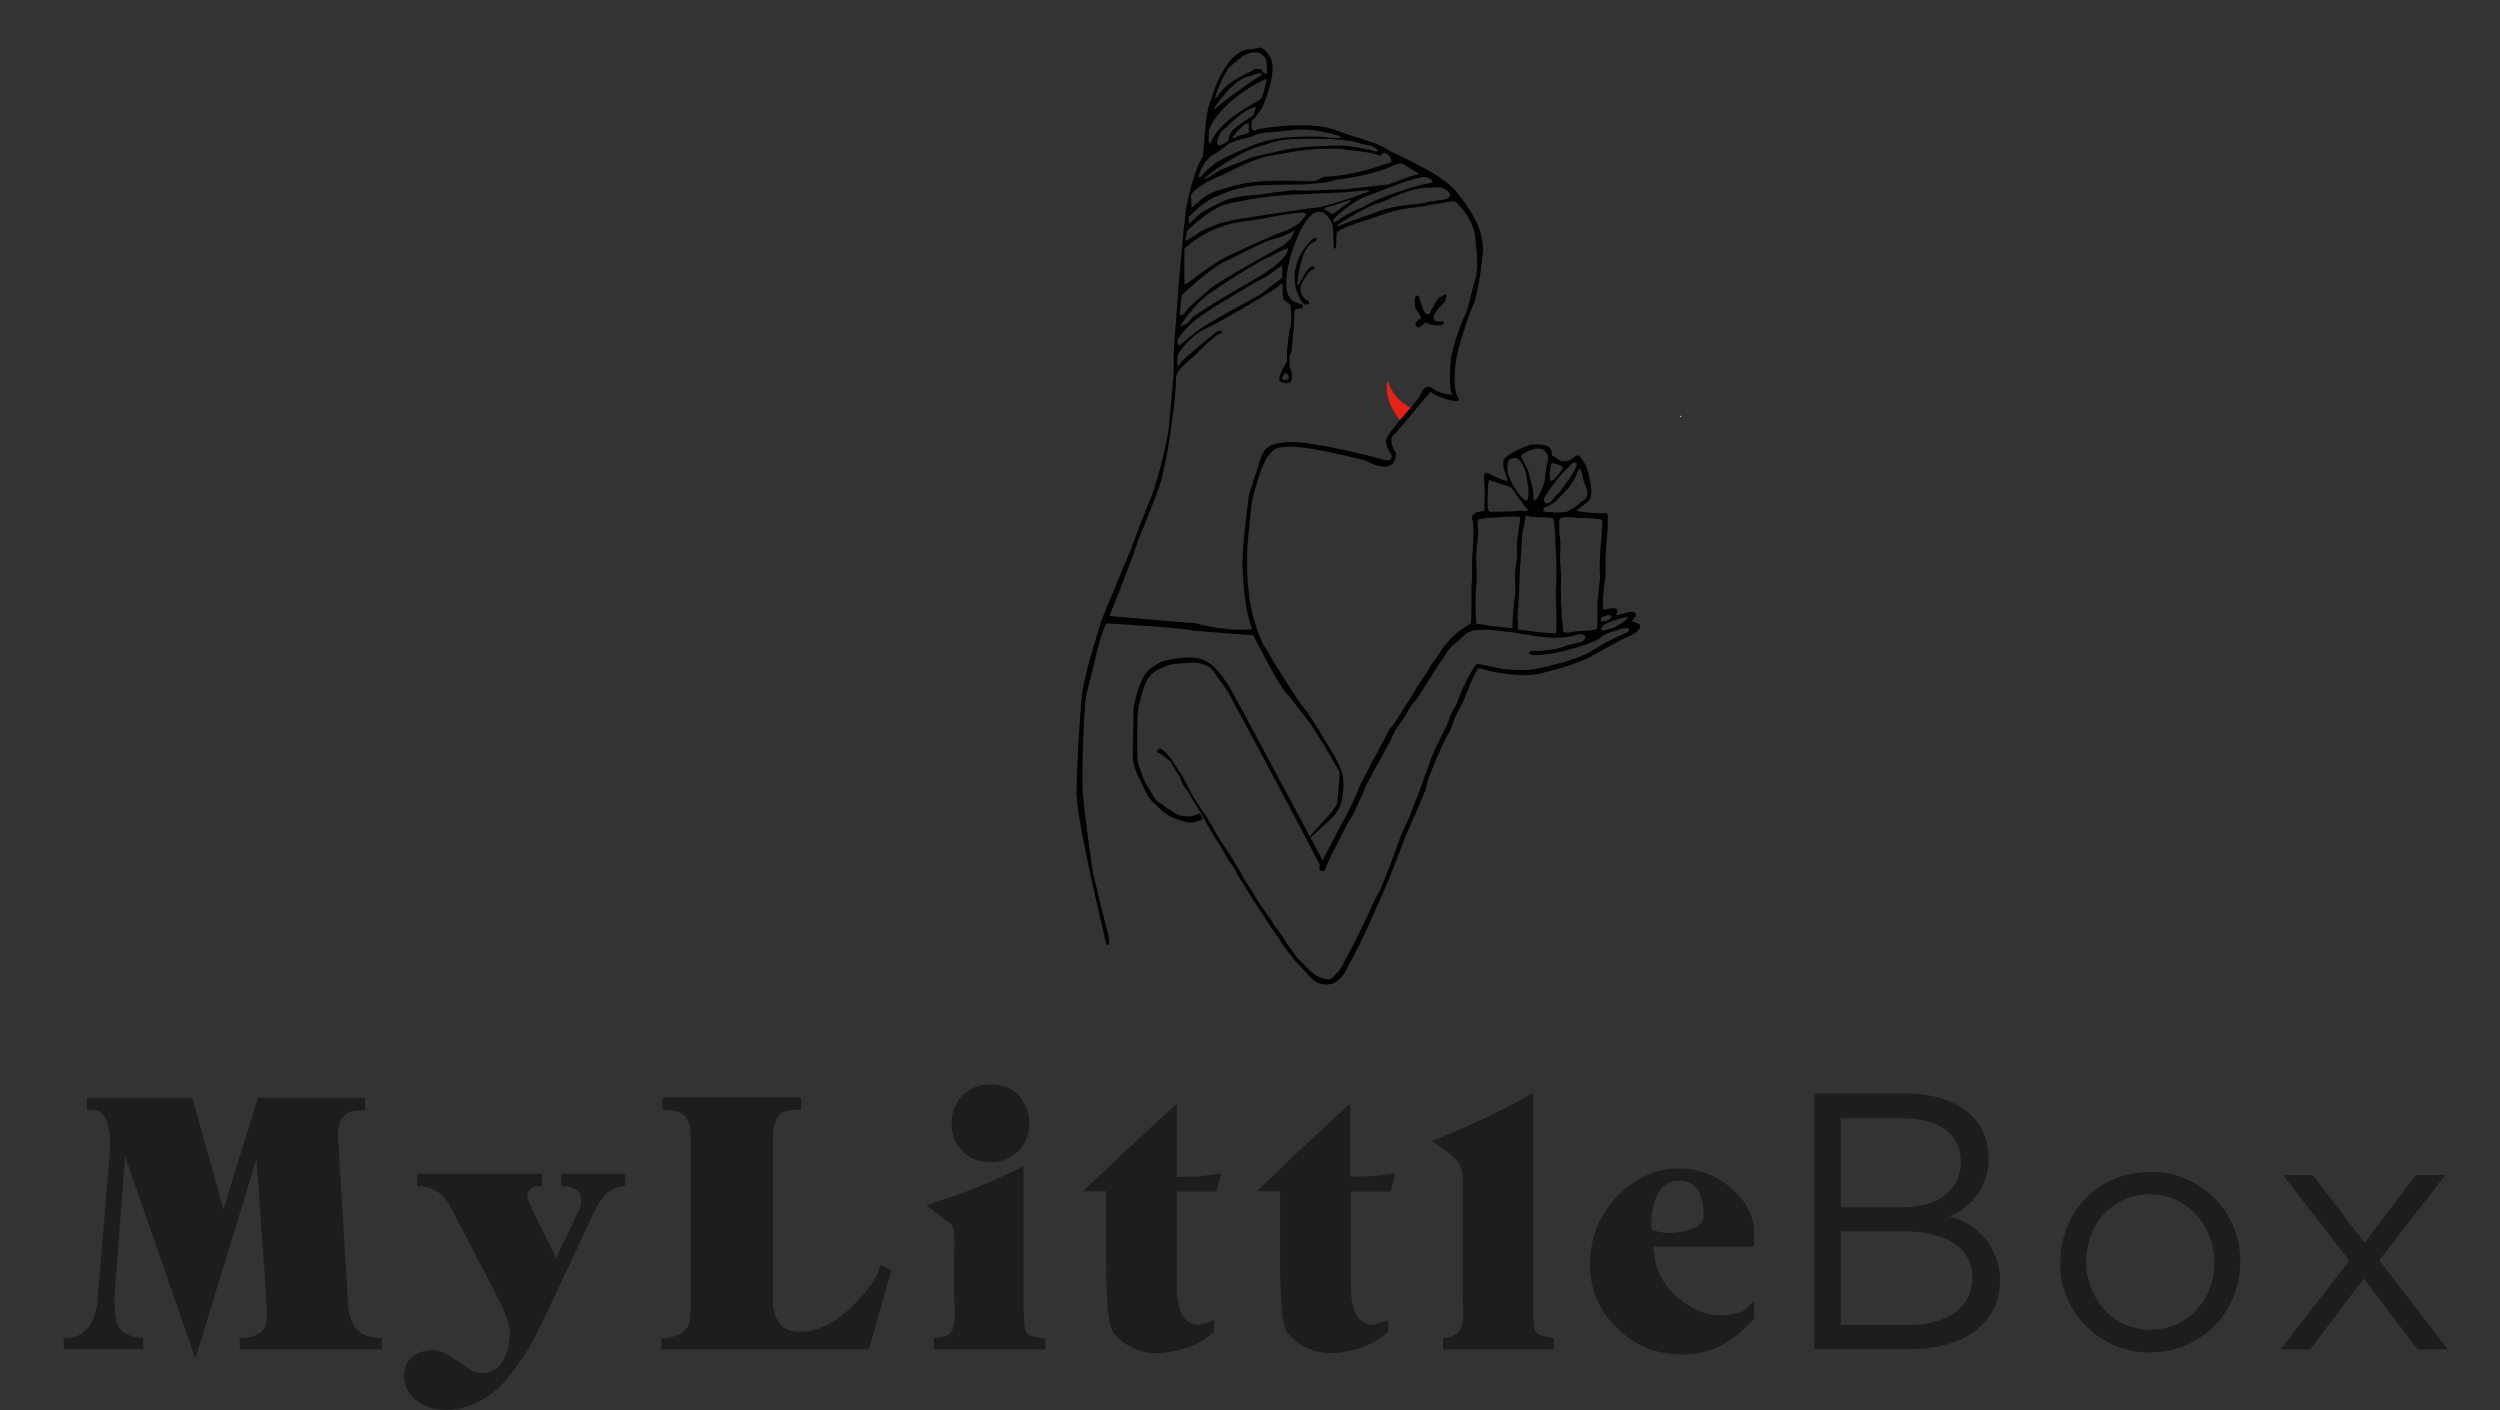 <?xml version="1.0" encoding="utf-8"?>
<!-- Generator: Adobe Illustrator 23.0.1, SVG Export Plug-In . SVG Version: 6.00 Build 0)  -->
<svg version="1.1" id="Calque_1" xmlns="http://www.w3.org/2000/svg" xmlns:xlink="http://www.w3.org/1999/xlink" x="0px" y="0px"
	 viewBox="0 0 937.6 528.8" style="enable-background:new 0 0 937.6 528.8;" xml:space="preserve">
<rect x="0" y="0" width="937.6" height="528.8" fill="#333333" stroke="none"/>
<style type="text/css">
	.st0{fill-rule:evenodd;clip-rule:evenodd;fill:#FFFFFF;}
	.st1{fill-rule:evenodd;clip-rule:evenodd;}
	.st2{fill:#010000;}
	.st3{fill:#E42218;}
	.st4{fill:#1D1D1B;}
</style>
<title>Logo</title>
<path class="st0" d="M630.1,155.9c0.4,0,0.4,0.4,0.5,0.6C630.4,156.4,630.1,156.4,630.1,155.9z"/>
<path class="st1" d="M433.9,282.1c0-0.6,0.4-1.1,1-1.4c0.4,0.1,0.8,0.3,1.1,0.5c1.2,1,2.3,2.1,3.2,3.4c0.6,0.9,3.6,5.4,3.9,5.9
	c0.3,0.4,0.5,0.9,0.8,1.3c0.2,0.5,1.2,2.4,1.6,3.2c0.2,0.3,0.9,1.8,1.1,2.2s3.6,5.7,4.4,7c2.1,2.9,3.8,6.1,5.6,9.2s4.1,6.1,6.1,9.4
	c0.9,1.6,1.9,3.2,2.9,4.9c1,2.1,2.3,4.1,3.6,6c2.2,3.8,4.6,7.4,7.2,10.9c0.9,1.3,1.5,2.6,2.5,3.8c0.3,0.3,2.3,3,2.9,4
	c0.6,1,1.2,2,1.9,2.9c0.6,0.8,2.2,3.3,3.2,4.3c3.4,3,5.7,7.3,11.4,7.7c2-0.4,2.5-2.2,3.9-3.2c1.1-1.4,6.5-12,7.6-14.3
	s4.7-9.8,5.3-11.3c0.8-1.8,2-3.5,2.8-5.4c1.1-2.7,4.7-11.8,5.4-13.9c0.4-0.9,0.7-1.9,1-2.9c0.6-1.7,1.3-3.4,2.1-5.1
	c0.2-0.5,2-4.6,2.7-6.1c0.2-0.4,0.7-1.9,0.8-2.2c0.3-0.9,1.2-3,1.3-3.4s1-2.4,1.2-2.9c0.1-0.3,4.1-11.9,5.7-15.4
	c1.8-3.8,3.7-7.3,5.3-11.1c0.4-2,1.7-3.8,2.6-5.6s1.5-3.9,2.3-5.8c0.3-0.7,0.8-1.4,1.1-2.1s3.3-7,4.6-7.6c0.9-0.1,9.2,1.9,9.5,1.9
	c3.8,0.4,7.5,0.5,11.3,0.2c0.8-0.1,5.1-1,6.1-1.3c2-0.6,4-1,5.9-1.5c1.4-0.4,2.6-1,3.8-1.3c1.8-0.6,3.5-1.4,5.2-2.2
	c1.3-0.8,5-3,5.3-3.2c2.7-1.5,5.4-2.8,8.2-4c1.4-0.7,2.2-1.2,1.4-1.9c-2.2-0.4-3.3,0.4-5,0.9c-1.7,0.4-3.3,1.1-4.8,2
	c-2.3,2.8-16.1,6-17,6.1c-0.6,0.1-2.3,0.6-3,0.6c-1.3,0-3.2,0.4-5,0.4c-0.9,0-2.5-0.2-2.5-0.9c0-1.1,4.6-0.6,5-0.7
	c2.3-0.4,4.4-0.5,6.3-1c1.1-0.3,2.1-0.8,3.4-1.2c1.8-0.5,3.9-0.6,5.3-1.4c0.4-0.2,0.7-0.5,1-0.9c0.6-2.4-2.6-1.8-4.2-1.2
	c-2.9,0.7-5.9,0.9-8.8,0.7c-1.2-0.1-3-0.2-4.4-0.4c-2.2-0.3-4.7-0.8-6.9-1c-0.3,0-2.4-0.6-3.8-0.7l-1.6-0.1
	c-1.3-0.1-2.2-0.4-3.3-0.4c-0.5,0-1.8-0.2-2.3-0.2c-1.4-0.2-2.8-0.2-4.2-0.1c-0.8,0.1-1.6,0.1-2.5,0.3c-0.5,0.1-0.8,0.4-1.4,0.5
	c-1.2,0.4-1.9,1.4-2.8,2.2c-1.8,1.6-4,3.2-5.5,5.2c-0.4,0.6-0.7,1.3-1.1,1.9c-1.2,1.7-2.5,3.5-3.6,5.4c-1.5,2.4-6,9.6-6.8,10.6
	c-0.4,0.6-1,1-1.4,1.6c-0.2,0.3-1,1.5-1.2,1.8c-0.5,0.7-0.8,1.5-1.2,2.2c-0.9,1.3-3.6,5.3-4.1,6c-0.3,0.4-0.5,1-0.8,1.6
	s-1.3,2.9-1.7,3.5c-0.2,0.4-7.8,14.2-8.3,15.2s-0.8,2.2-1.3,3.3c-0.3,0.5-0.5,1.1-0.8,1.6c-0.5,1-2,4.5-2.3,5.1
	c-0.9,2-2.2,3.7-3.2,5.6c-0.7,1.3-7,13.6-7.6,15.3c-0.2,0.5-0.2,1-0.6,1.4c-0.6,0.2-1.5,0.3-1.8-0.3s0.1-0.9,0.1-1.5
	c-0.1-0.9-1.3-2.5-1.6-3.4c-0.1-0.3-6-11.5-6.2-11.8c0-0.2-25.5-48.1-26.7-50c-0.9-1.4-3.6-5.2-4.2-6c-2.3-3.9-4.1-3.9-4.6-4.2
	c-2.5-1.2-5.7-0.7-6.6-0.7c-2.1,0.1-4.3,0.3-6.4,0.7c-1.8,0.6-3.5,1.4-5.1,2.2c-3.7,2.6-3.6,4.4-4.6,6.2c-0.8,2.9-1.2,4-2,7.4
	c-0.7,2.1-0.5,19.2-0.4,19.8c0.4,2.9,2.3,6.9,2.8,8.4c0.3,0.3,3.6,6.1,3.9,6.5c0.8,0.9,7.3,5.2,7.7,5.4c1.9,0.9,4,1.2,6,0.9
	c1-0.3,2-0.7,2.9-1.1c0.5,0.6,0.9,1.4,1.2,2.1c-1.6,1-3.5,1.5-5.3,1.4c-1.7-0.4-3.4-0.8-5-1.5c-3-1-5.1-2.9-7.1-5
	c-0.9-0.7-1.7-1.5-2.5-2.4c-1-1.4-3.5-6.8-4.2-8c-1-2.2-1.7-4.4-2.2-6.8c0.1-1.7,0.3-17.1,0.3-19c0.6-3.3,1.6-7,1.8-7.5
	s1.7-5.2,4.4-7.5c3.8-2.3,3.5-2.9,9.8-3.8c3.5-0.5,5.1-0.5,5.4-0.4c3.3,0.1,7.3,0.6,12.3,7.6c1.2,1.7,2.4,3.5,3.4,5.4
	c1.5,2.5,31.9,59.5,33.8,63c1.2-1.8,6.5-12.7,8-15.1c0.7-1.2,1.4-2.5,2-3.9c0.5-1.1,1.2-2.4,1.8-3.7c0.4-0.7,2.4-5.9,3.3-7.5
	c0.2-0.3,1.7-2.9,2.1-3.9c0.8-1.8,1.7-3.6,2.8-5.3c0.9-1.3,1.4-2.9,2.2-4.2c0.4-0.6,0.7-1.2,1-1.8c0.6-1.3,1.2-2.5,2-3.7
	c0.3-0.5,0.9-1,1.2-1.5c1.8-2.8,7.4-11.4,8.3-13c0.1-0.8,4.7-6.8,6-9.6c2.2-2.3,3.6-5.8,5.9-8.2c0.3-0.3,1.3-1.4,1.5-1.7
	c1.2-1.2,2.5-2.4,3.9-3.4c0.2-0.1,2-1.3,2.3-1.5c0.5-0.2,0.9-0.5,1.4-0.9c0-2.8,0.2-5.8,0.2-8.9c-0.1-2.2-0.1-4.5,0.1-6.7
	c0.1-0.4,0.1-3,0.1-4c-0.3-5.9,1-13.1,0.3-18.5c-0.1-0.4-0.4-0.8-0.4-1.2c0-2.2,2.6-2.6,4.6-2.7c0.2-0.5,0.1-3.6,0.2-4.9
	c0.2-3-0.3-6-0.3-8.8c0.7-1.4,2-0.3,3.3,0.3c1.7,0.7,3.3,1.8,5.5,2c-0.2-2.3-2.3-5.3-1.2-8.2c0.4-1,6.8-4.6,10-5.3
	c1.2-0.2,2.4-0.2,3.6-0.1c1.9,0.4,3.5,0.4,4.1,2.3c0.2,0.6,0,1.4,0.4,2c1.3,0.2,1.9,1.3,2.8,1.7c1.4,0.5,2.9,0.4,4.2-0.3
	c0.3-0.2,1.6-1.7,2.5-1.6s1.9,1.9,2.4,2.7c1.3,2,1.5,3.7,2.1,6.4c0.5,2.2,1.2,6.1-0.2,7.8c-0.3,0.3-0.6,0.6-1,0.9
	c-1.2,1-2.5,1.9-3.9,2.9c1.4,0.4,2.9,0.6,4.3,0.7l4.1,0.3c1.4,0.1,3.3-0.4,3.5,0.5c0,0.7,0,1.4-0.1,2.1c0,0.7,0,1.3,0.1,2
	c-0.1,3.1-0.7,6.6-0.7,9.8c0,0.9-0.2,1.9-0.2,2.8c0.1,1,0.1,2,0.1,3.1c0,0.6,0,1.3,0,2.1c0,2-0.6,3.9-0.7,5.8c0,0.6-0.2,1.8-0.2,2.3
	c-0.2,1.9-0.2,3.8,0,5.7c1.5-0.1,4.4-1.4,5.3,0.2c0.2,0.4-0.6,1.3-0.3,1.6c-0.2,1,4.8-1.8,6.9-0.8c1,1.1-0.5,2.5-1.3,3.3
	c1.1,0.4,2.4,0.5,3.2,1.4c0.1,1.7-1,2.5-2.3,3.3s-2.9,1.2-4.4,2.1c-0.7,0.4-9.4,5.1-10.3,5.6s-2.2,1.2-3.3,1.8
	c-3.1,1.3-6.3,2.4-9.5,3.4c-4.2,0.9-8.3,2.7-13.3,2.6c-2.9,0.1-5.7-0.2-8.5-0.7c-0.7-0.1-2.2-0.3-3.2-0.5c-1.9-0.3-3.7-1-5.7-1.4
	c-0.4,0.1-0.9,1.3-1.1,1.6c-2,3.6-3.4,7.6-5,11.5c-0.2,0.4-1.7,3-1.9,3.5s-0.9,1.9-1,2.2c-1,2.1-1.3,4.5-2.8,6.3
	c-0.7,1.3-2.8,5.9-3.4,7.3s-2.4,5.8-2.7,6.5s-1.1,2.9-1.2,3.3c-0.4,1.2-0.6,2.5-1,3.7c-0.8,2.2-1.8,4.1-2.6,6.4
	c-0.6,1.2-4,8.9-4.2,9.3c-0.5,1.2-2,5.1-2.3,5.9c-0.7,1.8-3.5,9.4-4.5,11.6c-0.4,0.9-0.8,1.7-1.1,2.6c-0.7,1.8-6.7,14.9-7.2,16.2
	c-0.4,0.9-0.8,1.8-1.3,2.7c-0.5,0.8-0.8,1.8-1.2,2.6c-0.8,1.5-5.1,9.9-6.4,12c-0.7,0.5-2.7,4.4-8.3,3.2c-2.7-0.6-4.5-3-6.1-4.9
	c-2.2-1.9-8.4-9.5-9.4-11.8c-0.5-0.6-1-1.3-1.5-2c-0.8-1-14.2-21.5-14.9-23.6c-0.1-0.3-2.8-4.2-3-4.4c-0.9-1.8-1.9-3.6-3-5.3
	c-1.3-1.9-4-6.6-5.1-8.4c-1-2.8-5.5-8.8-6.3-10.7c-0.9-2.3-2.4-2.3-3.6-6.5c0.1-0.1-2.6-3.4-3.2-5.5
	C437.5,284.6,436.2,282.9,433.9,282.1z M584.8,197.7c-0.1,2,0.3,3.9,0.4,5.9c0.1,1.7-0.2,4.2-0.1,6.4c0.1,2.5,0.4,5,0.4,7.5
	c0,0.6-0.2,2.9-0.1,3.4c0.1,1.2,0.1,2.4,0,3.6c-0.1,0.9,0.4,5.1,0.3,6.4c-0.1,1.1,0.5,2.4,0.4,3.7c0,0.8,0.1,1.6,0.2,2.4
	c1.6,0.6,3.8-0.1,5.3-0.3c2.6-0.2,5.1,0,7.3-0.8c0.4-3.4,0.1-6.9,0.2-10.3c0-0.8,0.3-1.7,0.3-2.5c0.1-2.7,0.6-4.3,0.7-6.4
	c-0.6-7.2,0.7-13.6,0.8-20.9c0-1.1-0.2-0.9-0.7-1c-2.4-0.4-4.9-0.6-7.3-0.5c-1.2,0-2.5-0.3-3.6-0.3c-1.8,0-3.8-0.3-4.4,0.8
	C584.7,195.7,584.7,196.7,584.8,197.7L584.8,197.7z M576.9,186.2c0.6-1,1-2,1.4-3c0.2-0.4,0.7-1.9,0.8-2.1c0.4-1.7,0.6-3.4,0.7-5.2
	c0.1-0.7,0.3-1.5,0.5-2.2c1.1-3.4-1.1-5.6-3.5-5.5c-0.9,0-1.7,0.2-2.5,0.6c-0.6,0.1-1.2,0.3-1.7,0.6c-0.4,0.3-1.9,1-2.2,1.5
	c0.3,1.3,1.4,2.8,2.7,5.5c0.9,4.4,2.3,6.8,2,11.2C576,187.6,576.5,186.8,576.9,186.2L576.9,186.2z M572.2,177
	c-0.6-1.4-1.4-4.5-3.6-5.2c-0.9-0.1-1.7,0-2.5,0.5c-1.2,1.2-0.6,3.4-0.6,5.2c0.4,1.2,0.9,2.4,1.5,3.6c0.5,0.9,1,1.8,1.6,2.7
	c0.6,1,2.9,4.2,4.2,3.9C574,184.1,572.6,180.4,572.2,177L572.2,177z M587.3,176c-2.6,2.8-5,5.9-7.2,9.1c-0.7,0.8-1.9,3-0.1,3.7
	c1.7,0,2.2-1.4,2.9-2.1c0.5-0.8,1.1-1.5,1.9-2c2.4-3.3,8-10.5,6.2-11.3C589,173.2,588.7,175.4,587.3,176L587.3,176z M581.9,173.8
	c-0.7,2-0.9,4.2-0.5,6.3c0.7,1.4,4.5-3.9,4.8-4.6C586.3,174.8,582.9,173.5,581.9,173.8L581.9,173.8z M592.2,175.8
	c0,0.1-0.1,0.1-0.1,0.3c-1.3,3.1-2.8,6.1-5.2,8.2c0,0.3-2.7,2.9-3.8,4.1c-1.3,0.8-2.6,1.5-4,2.1c-0.2,0.4-0.3,0.9-0.3,1.3
	c1.1,0.2,2.1,0.3,3.2,0.3c1.9,0.2,3.8,0.1,5.7-0.2c1.9-0.9,3.7-2.1,5.1-3.6c4.5-1.9,1.8-6.2,1.4-7.2c-0.8-1.6-0.5-4.2-1.8-5.3
	L592.2,175.8z M568.9,185.9c-0.6-1.3-1.5-2.4-2.6-3.3c-2-0.6-6.9-2.3-7.9-2.6c-0.5,2.4-0.8,11.3,0,11.8c1,0.3,7.5,0,8.2,0
	c1.2,0,2.3-0.3,3.4-0.3c0.8,0,2.2,0.5,3.2-0.2C572.3,190.7,569.6,186.9,568.9,185.9L568.9,185.9z M572.2,193.3
	c-0.1,1.2-0.2,2.3-0.6,3.5c-0.1,0.5-0.5,2.5-0.6,3s-0.3,2.9-0.3,3.7c0,1.3-0.4,6.5-0.5,8.2s-0.3,3.5-0.3,5.3c0,0.5-0.1,2.1-0.1,2.4
	c0,0.5,0,2.9-0.1,3.6c-0.2,2.1-0.2,4.5-0.5,6.8s0.2,4.2,0.1,6.3c4.8,0.5,9.3,1.4,14.3,1.4c0-1.1,0.2-4.1,0.2-4.5
	c-0.1-1.1-0.1-2.5-0.1-3.5c0-0.6-0.3-7.6-0.2-8.5c0.3-2,0.2-9.4,0.2-9.9c0-1.9-0.4-7.3-0.4-7.9c0.1-1.7,0-3.3-0.3-5
	c-0.2-1.6,0.2-2.9-0.9-3.9C578.7,193.7,575.1,194.4,572.2,193.3L572.2,193.3z M561.8,194l-2.7,0.2c-1.6,0-3.2,0.2-4.8,0.6
	c-0.4,1.5,0,2.9,0.1,4.4c0.1,2.3-0.6,4.5-0.6,6.7c0,0.6-0.2,1.3-0.2,1.9c0,1.9,0.3,8.4,0.2,10c-0.1,2.1-0.4,4.3-0.4,6.5
	c-0.1,3.2,0,6.5,0.3,9.7c1.3,0,2.6,0.1,3.8,0.5c1.6,0.3,3.4,0.4,5,0.6s3.2,0.3,4.7,0.5c0.1-4.2,0.4-8.4,1-12.5
	c0.4-2.6-0.1-5.4,0-8.1c0.1-1.8,0.5-3.5,0.7-5.4s-0.1-4,0-5.9c0-1.6,1.3-8,1.2-9.7C569.2,193.5,562.9,193.9,561.8,194L561.8,194z
	 M604.3,231.4c0.1-1.4-3.2-0.3-3.8,0.3c-0.3,0.4-0.2,0.9,0.1,1.3C602,233.3,604.2,232.2,604.3,231.4L604.3,231.4z M610.3,231.4
	c-3,0.6-5.9,1.5-8.6,2.8c-0.5,0.6-1.5,1.1-1,2.3c1.3,0,3.3-0.8,4.8-1.2c0.1-0.2,4.2-2.1,5.1-3.9L610.3,231.4z"/>
<path class="st2" d="M490.9,114c0.4-1-0.7-1.5-1.3-1.7c-1.9-1.6-2.4-4.3-1.2-6.5c2-3.1,2.6-4.4,3.8-4.5s1.1-2.2-0.7-1.2
	c-1.5,1-3.8,5.2-4.1,6.3c-0.5,0.8-0.8,0.2-0.8,0.2s0.8-14.6,6.7-16c0.6-0.4,1.1-2.2-1-1c-1.8,1.4-9.3,9.7-5.9,19.7
	C487.6,112.6,488.7,115,490.9,114z"/>
<path class="st2" d="M532.9,119.4v0.3l-0.3,0.3l0.3-0.3V119.4c-0.4,0.2-0.8,0.5-1.2,0.8c-2.2,2.6,0.6,2.6,0.6,2.6
	c0.9-0.6,1.7-1.2,2.4-2c0.1,0.6,3.8,1.5,5.3,1.2c1.5,0,2.3-1.4,0.5-1.5c-3.3,0.5-2.9-1.4-2.7-2.2c1-1.9,2.4-3.6,4-4.9
	c1.9-5.2-1.1-1.9-1.7-2s-3.5,5.2-3.5,5.2c0,0.6-0.5,1.2-1.1,1.3c-2.1-0.3-3.2-6.5-3.2-6.5c-0.3-0.3-0.6-0.5-0.9-0.6
	c-1.1,0.3-0.8,2.3-0.6,4.9C532.5,117.7,532.9,118.8,532.9,119.4z"/>
<path class="st3" d="M520.6,143.1c-0.9,0-1.4,7.3,4.5,14.6l4.1-4.7C525.1,151,521.9,147.4,520.6,143.1z"/>
<path class="st2" d="M495.9,310.1l3.7-3.4c2-2,3.3-4.5,3.8-7.2c0.9-6.4,0.5-8.9-1.6-13.5c-1.4-3-10.4-17.3-11.7-19.3
	c-2.1-1.5-12.8-18.9-16.7-25.7c-6.2-13.9-5.6-26.6-5.7-31.6s1.2-15,1.8-21.4c3.9-15.4,6.1-17.6,8.7-19.6c5.8-3,25.7,2.4,33.9,4.3
	c11.4,6.1,11.6-1.7,11.4-2.9c-1.2-1.5-2.2-4.7-1.4-6.2c1-0.3,13.5-15.8,14.6-16.9c-0.1,1.3,4.8,2.7,7.5,3.5c0,0,3.3,0.6,3-0.4l0,0
	l-0.4-0.8l-0.1-0.1l0,0c-0.7-1.5-1.1-3.2-1.1-4.9c-0.2-3.4,0.1-6.9,0.7-10.2c0.4-2.9,3.8-13.5,5.7-18.3c2-3.4,3.6-15,3.9-19
	c2-10.5-6.7-20.6-9.1-23.8c-4.9-7.1-21.7-14-26.3-16.5c-4.2-3.1-11.4-4.2-18.8-7.1c-8.6-3.9-27.8-1.4-30.5-0.4
	c-2.6,1.4-1.7-3.4-1.7-3.4c1.5-1.6,2.9-3.3,4-5.1c1-2.6,3.2-7.8,3.7-13.1s-1.5-6.7-2.8-8.2c-1.5-1.5-1.6-1.1-5.1-0.4
	c-8.4-0.4-13.7,13.8-15.2,19.1c-2.3,5.2-2.4,17.2-3,21.3c-3.1,4-6.1,17.6-6.4,20.3c-0.4,2.4-2.3,22.5-2.4,24.6s-2.2,27.5-2.2,30.5
	c0.5,3-0.8,15.7-1.5,23.2c-0.3,7.5-4.7,22.7-5.9,26.2s-5.6,14-6.7,17.4s-12.4,30-12.9,31.5s-6.6,21-7.3,27.5s-2.2,30.6-2,36.2
	c-1,8,11.2,58.1,11.2,58.1s0.9-0.1,0.9-0.6c0.1-1.8-0.2-3.6-0.8-5.3c-0.8-2.7-4.1-16.8-5-20.2c-0.7-3.5-4.4-30.4-4.1-33.5
	c-0.2-3.2,0.2-32.4,1.9-36.1c1.1-3.9,4.4-19.2,6.1-23c0.3-0.7,0.6-1.3,1-1.9c0,0,27.6,1.5,32.3,2.7c4.5,0.3,22.3,1.9,22.7,1.7
	c0.7,1.2,10.1,20.4,13.5,22.9c2.7,3.5,7.7,10,7.7,10s5,7.3,9.6,15.7c2,3.7,2,0.7,0.7,14.4c-0.3,2.4-12.1,13.7-11.5,14.3 M542.2,71.1
	c1.3,1,2.8,2.4,0.3,3.5c-2.3,0.8-6.3,0.6-8.4,1.6c-3.1,0.3-11.8,1.1-15.8,2.6s-6.5,2.3-7,2.5s-6,2.1-6.3,2.3l-1.8,0.7l-1,0.5h-0.5
	v-0.5c0,0,11.1-7.4,16.2-8.3c4.9-2.1,10.3-5.2,16.9-5.6C538.8,70.4,540.5,69.8,542.2,71.1z M537.1,68.3c-0.3,0.5-2.5,0.6-3.6,0.9
	s-15.2,4-22,8.3c-2.9,1.1-5.7,2.5-8.4,4.2l-2.2,1.5l-0.8,0.3v-1.3c0,0,6.7-6.6,11.9-8.4s17.6-7.4,22.7-7.4
	C536.6,67,537.4,67.8,537.1,68.3z M499.7,80.3c-0.9-0.6-1.9-1.2-2.9-1.7V78l9.9-3.1c0.4-0.4-0.7,1.3-1.5,1.6S499.9,80.4,499.7,80.3
	L499.7,80.3z M515,55c1.7,1,1.7,1.6,1.7,1.6c-0.8,0.4-1.8,0.2-2.5-0.3c-1.9-0.4-7.8-1.7-11-1.7s-16.3,0.2-22.3,1.8
	c-6,1.4-10.6,2.2-11.9,2.8s-9.7,3.8-11.4,4.6c-1.4,0.8-2.7,1.6-4,2.5l-1.2,0.6h-0.9c0,0,11.9-9.7,21.5-12.2
	c2.7-0.5,5.6-2.7,14.9-2.6c2.8-0.1,10,0,10,0s8.5,0.4,11.3,1.4C511.7,54.4,512.1,53.9,515,55L515,55z M470.1,43.3
	c-1,0.5-8.8,5.4-8.7,7c-0.3,0.3-0.5,0.7-0.5,1.1l-0.2,1.4c0,0-4.2,3.2-4.2,0.8V53c0,0,0.7-4,3.5-5.2c0.7-1,6.6-6.9,11-7.7
	C471.1,40.6,470,42.7,470.1,43.3z M468.4,49.9c0,0-4.4,0.9-5.2,1.7c-0.3,0.2-0.7,0.2-0.9,0v-0.2c0,0,4-5.4,6.1-5.2
	C468.2,47.6,468.4,49.9,468.4,49.9z M455.9,35.9c0,0,3.1-8.9,5.4-10.9s5.3-4.3,5.3-4.3s3.2-1.7,5.6-0.9c1.9,1.2,2.9,1.9,2.8,4.1
	c0.1,1.6,0.3,3.9,0,3.9c-0.5-0.2-2.1-0.8-1.8-1.7c-1.1-0.4-3-0.4-3.5,0.3s-9.6,3.7-13.1,9.8c-0.8,1-0.7,1.3-0.8,0.7
	C455.9,36.6,455.9,36.3,455.9,35.9L455.9,35.9z M469.1,28.5c1.2-0.6,3.5-1.5,4.2-0.8c0.1,0.6-2.7,2-2.7,2s-11.8,8.1-14,10.4l-1.6,1
	C455,41.1,462.3,29.2,469.1,28.5z M453.4,49.3c0-2,5.3-12.1,21.5-19.8c0.2,1.2-1.5,7.6-2.2,7.8c-1,0.8-16.3,8-18.7,16.7
	C453.4,52.8,453.1,54.6,453.4,49.3z M455.9,57.5c4.4-2.7,3.3-3.6,10.1-5.4c6.8-1.4,2.8-1.9,11.2-2.6c7.4-0.5,9.1-1.1,11.3-0.9
	c2.6,0,5.3,0.3,7.8,0.9c1.6,0.5,3,0.4,5.6,1.4c0.5,0.2,0.9,0.5,1.3,0.8c-2.4,0.1-4.9,0-7.3-0.4c-5-0.2-10-0.1-15,0.4
	c-3.6,0.5-7.2,1.3-10.6,2.6c-2.8,1.2-7.2,3-8.6,3.7s-5.3,2.5-6.3,3.5c-1,0.9-2.1,1.8-3.2,2.6l-1.9,2.3h-0.9
	C449.4,66.4,451,59.9,455.9,57.5L455.9,57.5z M446.7,73.5v-0.4c0,0,1.5-3.5,11.8-7.5c4.3-2.1,13.1-6.9,20.4-7.6
	c6.7-1.3,12.3-2.2,17.3-2.2s5.2-0.2,10.2,0.5s6.7,0.8,8,1.1s3.2,1,3.2,1s1.1-1.4,1.9-1s1.9,1.2,1.9,1.5s1,1.9,0,2.1
	c-1.5,0-10.9,4.7-24.7,5.3c-3,0.8-0.5,2.1-10.8,1.5c-3.4,0-16.5-0.7-25.9,2.7c-2.8,0.8-7,1.6-11.2,5.8c-1.3,1.1-1.9,1.6-1.9,1.6
	L446.7,73.5z M445.9,81.3c0,0,6.8-7,10.6-7.7c5.1-2.4,10.6-3.8,16.2-4.1c5.9-0.3,15.6-0.3,15.6-0.3s9.6-0.6,10.5-1.1
	c1.2-0.4,2.5-0.8,3.7-0.9c0,0,12.6-1.3,20.9-5.5c1.7-0.3,2.3-1,4.5,0.9c1.2,0.8,2.4,1.5,3.6,2.1c0,0,1.6,0.6-2.1,1.3
	c-2.7,0.7-7.7,3.2-9.7,3.3c-2.3,0.2-13.2,1.5-15.3,1.7c-3.2,0.1-18.1,0.8-18.9,0.3c-2.2,0.2-11.6,1.3-12.9,1.7
	c-1.6,0.1-8,0.4-12.8,2c-3.2,1.4-6.3,3-9.3,4.8l-4.4,3.9h-0.3L445.9,81.3z M444.6,89.8l0.5-3.1c0,0,8.7-8.8,15.2-10.2
	c8.5-2,17.1-3.2,25.8-3.6c6.7-0.3,18.6-0.8,18.6-0.8l7.3-0.7c1-0.1,2.8,0.2,0.4,0.8c-1.6,0.4-3.2,1-4.7,1.7c0,0-11.3,3.8-14.2,4
	s-21.4,3.1-24.1,3.5s-9.9,1.5-12.9,2.7s-5.9,2.3-7.1,3.3s-2.7,1.7-3.8,2.5S444.5,89.7,444.6,89.8L444.6,89.8z M444.2,97.6v-4.4
	c6.5-5.8,14.6-9.4,23.3-10.3c5.2-0.5,18.2-3.6,21.4-3.1c1.5,0.5,0.8,0.9,0.8,0.9c-0.8,1.2-1.6,2.2-2.6,3.2c-0.8,0.6-3.7,2.1-4.7,2.6
	c-2.2,0.4-19.9,8.3-24.3,10.8c-3.8,2.3-7.5,4.9-11,7.6c-0.8,0.6-1.6,1.2-2.5,1.7h-0.4L444.2,97.6z M442.6,116l0.6-5.3
	c0,0,12.1-11.6,17.8-13.3c2.8-1.5,13.8-7.2,16.4-7.7c2-0.4,3.9-1.1,5.6-2l2.6-1.2l-1.5,3l-2.8,2.5c0,0-25.2,14.1-27.3,16.1
	s-8.2,7-9.1,8.4l-1,1.4l-1.4,0.4L442.6,116z M455.2,109c4.1-3,18.8-12.3,21.5-12.9c1.4-0.8,2.8-1.6,4.2-2.2l2.1-0.8
	c0,0,0.4,1.4-2,3.9c-2.4,2.7-7.5,6-7.5,6s-25.8,14.7-26.8,16.6c-0.7,1.2-1.8,2-3.1,2.4l-1,0.3C442.7,122.2,448,113.4,455.2,109
	L455.2,109z M441.7,128.6v-1.3c0,0,2.4-4.4,9.6-9.5c2.8-2,21.4-13.3,23.4-13.9c2-1.4,5.8-4.1,5.8-4.1s0.4-0.5,0.4,1.3v3.1l-8.5,6.4
	c0,0-21.4,11.5-24,14c-3,2.5-6,4.7-6.3,5.1L441.7,128.6z M448.4,233.7c-3.7-0.1-30.2-2.5-32.3-2.7c0.6-1.8,6.1-14.5,11-29
	c3.6-8.6,8.5-20.8,8.9-23.9c1.5-6.3,2.6-12.7,3.4-19.1c0.6-3.9,1.9-15,1.6-16.3c0.4-1.4-1.6-2.3,7.1-9.4c2.6-2.8,7.8-7.6,9.1-8
	c1.1,0,1.1-1.2,1.1-1.2c-0.8-0.2-1.7,0-2.3,0.6c-1.2,0.8-13,10.6-13.3,11.4c-0.2,0.5-0.5,0.9-0.9,1.1l-0.3-0.7l0.1-2.6l0.3-1.2
	c0,0,4-6.8,10.9-9.7c6.9-3.4,19.8-11.2,19.8-11.2s6.4-3.8,7-4.6s1.9-2.1,1.4,1.7c0.4,3.6,0,3.4,0.9,3.8s1.7,1.5,1.9,1.5
	s1.1,6-0.1,9.2c-0.5,3-0.9,6-1,9v3.2c0,0-3.5,5.3-2.8,7.1c1,1.3,4.1,1.6,4.5-0.2c0.2-1,0.2-2,0-3c-0.5-1-0.8-2-0.8-3.1
	c0.1-1.1-0.1-3.6,0.4-3.6s0.9-7.4,1.2-10.2s-0.1-6.2,0.7-6.6c0.9-0.3,1.7-0.4,2.6-0.4c0,0,0.8-1.4-1.3-1.8
	c-1.9-0.7-8.2-1.1-2.5-20.1c2.1-5.3,6.1-16.6,11.9-13.9c2,2.2,3.1,3,3.3,6s0.3,6.8,0.3,6.8s0,0.9,0.6,0.6s0.2-5.2,0.6-6.1
	s7.8-3.7,9.9-4.2s10.7-4.2,17.8-4.9c6-0.6,15.4-2.8,16.6-2.5c1.2,1,6.1,6,7.3,11.8c0.6,5.9,1.9,12,0.2,17.7s-2.5,11.2-4.4,14.5
	c-2,4.7-3.5,9.7-4.6,14.7c-0.3,2.6-1,11.7,0.6,13.9c-1.4,0-6.9-1.1-8-2.9c-2-0.2-2.6-0.6-4.6,3.8l-1.6,2.1l0,0l-0.3,0.4l0,0
	l-4.1,4.7l0,0c-1.3,1.4-6.2,7.3-6.5,9c0.2,1.9,1.2,4.7,1.9,4.9c0.4,0.6,1.2,3.5-3.2,2.2s-27.4-7.1-35.5-6.5c-4,0.4-7.8,0.5-9.8,5.2
	c-1.1,3.6-4.5,13.3-4.8,15.5s-2.7,20-2.3,27.1s1.1,15.9,3.5,22.2C468.3,236.5,457.9,236.5,448.4,233.7z M481.2,142.5
	c-1.1-0.9,0.9-2.7,0.9-2.7l0.7,0.4C484.3,142.6,482.2,142.5,481.2,142.5L481.2,142.5z"/>
<path class="st4" d="M143.1,506.1H89.9v-4.3h0.9c1.2,0,2.4-0.2,3.5-0.5c1.2-0.3,2.4-0.8,3.4-1.6c0.9-0.7,1.6-1.6,1.9-2.7
	c0.4-1.2,0.5-2.4,0.5-3.6c0-0.5,0-1.5-0.1-2.9s-0.1-2.5-0.1-3.3l-3.7-52.6l-22.9,74.9l-26.4-75.8l-4,53.2c-0.1,2.8,0.2,5.7,0.7,8.4
	c0.3,1.9,1.5,3.7,3.2,4.7c0.9,0.5,1.8,0.9,2.8,1.2c0.9,0.3,1.9,0.4,2.8,0.5h1.3v4.3H23.9v-4.3h0.8c1.7,0.1,3.4-0.3,5-1
	c1.4-0.8,2.6-1.8,3.6-3.1c1.2-1.6,2-3.4,2.5-5.4c0.5-1.6,0.7-3.2,0.8-4.8l4.5-54.1c0-0.3,0-1,0.1-2.1s0.1-2,0.1-2.8
	c0-1.8-0.1-3.6-0.5-5.3c-0.2-1.5-0.7-2.9-1.5-4.1c-0.5-0.9-1.3-1.6-2.2-2.1c-1-0.4-2.1-0.6-3.2-0.5h-1.3v-4.7h39.5l11.7,41.8
	l12.9-41.8H137v4.7h-1c-1.2,0-2.4,0.1-3.6,0.3c-1.1,0.2-2.2,0.7-3,1.5c-0.9,0.9-1.6,2-2,3.2c-0.5,1.3-0.7,2.6-0.7,3.9l3.8,62.8
	c0,2.4,0.4,4.7,1.2,6.9c0.6,1.9,1.8,3.6,3.4,4.8c1,0.7,2.1,1.1,3.3,1.4c1.3,0.4,2.6,0.6,3.9,0.6h0.9V506.1z"/>
<path class="st4" d="M234.4,444.9h-0.9c-0.8,0-1.7,0.2-2.4,0.5c-0.9,0.4-1.8,0.9-2.7,1.5c-1.5,0.9-3.1,3-4.9,6.2
	c-0.7,1.3-1.6,3.3-2.7,5.9l-18.6,39.3c-1.6,3.3-3.3,6.5-5.3,9.6c-2.1,3.2-4.3,6.2-6.7,9.1c-2.6,3.2-5.7,5.8-9.2,7.9
	c-4,2.4-8.6,3.8-13.3,3.8c-4.8,0-8.7-1.2-11.7-3.6c-2.8-2.1-4.5-5.4-4.5-8.9c0-3.4,1.1-5.9,3.2-7.5c2.3-1.6,5-2.4,7.8-2.4
	c2.4,0,6.3,2,11.6,5.9c2.6,1.9,4.8,2.8,6.8,2.8c3,0.1,5.8-1.4,7.3-4c1.6-2.7,2.6-5.6,2.9-8.7c0.1-0.6,0.1-1.2,0.1-1.8
	c0-1.9-0.4-3.9-1-5.7c-0.7-2.1-1.5-4.2-2.5-6.2L171,456.5c-0.8-1.8-1.8-3.5-2.8-5.1c-1-1.7-2.4-3.2-4-4.4c-1.1-0.6-2.2-1.1-3.4-1.5
	c-1-0.4-2-0.6-3.1-0.6h-1.3v-4.7h46.9v4.7h-1.1c-1.5-0.1-2.9,0.4-3.8,1.5c-0.4,0.6-0.7,1.3-0.6,2c0,0.8,0.2,1.6,0.5,2.3
	c0.1,0.2,0.4,0.9,1,2.3l9.3,18.8l8.1-17c0.4-1,0.8-1.8,1-2.5c0.2-0.7,0.3-1.4,0.3-2.1c0-2.1-1.3-4-3.3-4.7c-1-0.4-2.1-0.6-3.3-0.6
	h-0.9v-4.7h23.9L234.4,444.9z"/>
<path class="st4" d="M334.3,476.3l-8.4,29.8h-77.8v-4.3h0.9c1.2,0,2.4-0.2,3.5-0.5c1.2-0.3,2.4-0.8,3.4-1.5c1.2-0.8,2-1.9,2.5-3.3
	c0.4-1.5,0.6-3.1,0.6-4.7v-66.6c0-1.4-0.2-2.7-0.6-4c-0.4-1.2-1.1-2.2-2-3.1c-0.9-0.8-2.1-1.3-3.3-1.5c-1.3-0.2-2.5-0.3-3.6-0.4h-1
	v-4.6h52v4.6h-1c-1.4,0-2.8,0.1-4.2,0.3c-1,0.2-2,0.7-2.7,1.5c-0.9,0.9-1.6,2-2,3.3c-0.5,1.3-0.7,2.6-0.7,4v62.9
	c-0.1,2.9,0.8,5.7,2.4,8c1.6,2.2,4.1,3.3,7.5,3.3c7.1,0,14-3.5,20.8-10.6c5.2-5.3,8.3-9.7,9.2-13.2l0.4-1.3L334.3,476.3z"/>
<path class="st4" d="M392.2,506.1h-42v-4.3h0.9c1.1-0.1,2.2-0.3,3.3-0.6c1.4-0.4,2.5-1.4,2.9-2.8c0.6-1.9,0.8-3.9,0.8-5.9
	c0-0.7,0-1.4-0.1-2.1s-0.1-1.5-0.1-2.2v-18.8c0.1-1.5,0.1-2.8,0.1-3.8c0-1.3-0.1-2.7-0.3-4c-0.1-1-0.5-1.9-1.1-2.5
	c-1.3-1-2.7-2.1-4.2-3.3s-2.7-2.1-3.7-2.8l-1.4-1c2.2-0.7,5-1.6,8.3-2.7c4.5-1.5,8.7-3.1,12.6-4.7c2.1-0.9,4.6-1.9,7.3-3.2
	c2.7-1.3,5.5-2.6,8.4-4.1v51c0,3.9,0.1,6.9,0.3,8.9c0.2,2,1,3.3,2.4,3.8c0.3,0.1,1,0.3,2.2,0.5c0.8,0.2,1.6,0.3,2.4,0.4h0.9
	L392.2,506.1z M371.4,435.8c-4.6,0-8.2-1.4-10.7-4.3c-2.5-2.8-3.9-6.4-3.8-10.2c-0.1-3.7,1.2-7.2,3.6-10c2.8-3.1,6.8-4.8,11-4.6
	c4.6,0,8.2,1.4,10.7,4.3c2.5,2.8,3.9,6.5,3.8,10.3c0.1,3.6-1.2,7.2-3.6,9.9C379.6,434.4,375.5,436,371.4,435.8z"/>
<path class="st4" d="M458,440.1l-1.8,6.8h-14.9v34.9c0,5.5,0.8,9.5,2.4,11.9c1.3,2,3.6,3.2,6,3.1c0.9-0.1,1.7-0.3,2.5-0.6
	c1.1-0.4,1.8-0.6,2.2-0.7l0.9-0.4v4.3l-1.1,1c-3.2,2.7-7,4.6-11,5.6c-3.3,1-6.7,1.5-10.1,1.5c-3.9-0.2-7.7-1.4-11-3.5
	c-1.7-1.2-3.2-2.6-4.5-4.2c-1.1-1.3-1.8-4.6-2.2-9.9s-0.5-10.4-0.5-15.3v-27.8h-8.8l15-14.2l20.2-18.7v27.5l8.2-0.2L458,440.1z"/>
<path class="st4" d="M523.3,440.1l-1.8,6.8h-14.9v34.9c0,5.5,0.8,9.5,2.4,11.9c1.3,2,3.6,3.2,6,3.1c0.9-0.1,1.7-0.3,2.5-0.6
	c1.1-0.4,1.8-0.6,2.2-0.7l0.9-0.4v4.3l-1.2,1c-3.2,2.7-7,4.6-11,5.6c-3.3,1-6.7,1.5-10.1,1.5c-3.9-0.2-7.7-1.4-11-3.5
	c-1.7-1.2-3.2-2.6-4.5-4.2c-1.1-1.3-1.8-4.6-2.2-9.9s-0.5-10.4-0.5-15.3v-27.8h-8.8l14.9-14.3l20.2-18.7v27.5l8.2-0.2L523.3,440.1z"
	/>
<path class="st4" d="M582.7,506.1h-41.5v-4.3h0.9c0.5-0.1,1-0.2,1.5-0.4c0.7-0.2,1.4-0.5,2-0.8c1.2-0.6,2.2-1.7,2.6-2.9
	c0.4-1.6,0.6-3.3,0.6-5c0-0.8,0-1.5-0.1-2.3s-0.1-1.5-0.1-2.3v-45.2c0-1.5-0.2-3-0.5-4.4c-0.3-1.4-1-2.6-2-3.6c-1.5-1.5-3-2.8-4.7-4
	c-1.3-0.9-2.5-1.7-3.6-2.4l-0.9-0.6c2.3-0.9,5.2-2,8.8-3.6c4.3-1.8,8.8-3.8,13.5-6.1c2.7-1.3,5.8-2.9,9.5-4.8c2-1.1,4.1-2.3,6.3-3.5
	V488c0,3.9,0.1,6.9,0.2,8.9c0.2,2,1,3.3,2.4,3.8c0.1,0,0.7,0.2,1.8,0.5c0.8,0.2,1.6,0.4,2.4,0.5h0.9L582.7,506.1z"/>
<path class="st4" d="M657.9,462.7l-0.1,4.8H620l0.5,3.5c0.8,6.2,4,11.9,8.9,15.8c5.1,4.3,10.3,6.5,15.8,6.5c2,0,4.1-0.2,6.1-0.7
	c1.4-0.3,2.8-1,3.9-2l2.7-2.7v6.5l-2.3,2.4c-7,7.5-15.3,11.2-24.9,11.2c-9.1,0.1-17.8-3.4-24.2-9.9c-6.6-6.1-10.2-14.7-10.2-23.6
	c0-10.2,3.4-18.8,10.2-25.8c6.8-7,14.4-10.5,23-10.5c7.3,0,14.3,2.6,19.8,7.4C655,450.5,657.9,456.2,657.9,462.7z M638.9,456.3
	c0.1-2.8-0.3-5.7-1.3-8.4c-1.1-3.2-4.1-5.2-7.5-5.1c-3.6-0.2-6.9,1.8-8.5,5.1c-1.6,3.3-2.3,6.9-2.2,10.5v2.9l2.4,0.6
	c1.5,0.4,3,0.5,4.5,0.5c3,0,5.9-0.6,8.7-1.8C637.6,459.6,638.9,458.1,638.9,456.3L638.9,456.3z"/>
<path class="st4" d="M680.4,410.1h34.5c17.5,0,30.9,8.4,30.9,24.1c0,4.4-1.1,16-14.6,22c10.9,2.7,18.7,12.3,18.9,23.5
	c0,18.4-15.8,26.3-33.9,26.3h-35.7V410.1z M690.4,452.8h22.8c15.8,0,22.2-8,22.2-17.3c0-11.7-10.5-16.1-21.5-16.1h-23.6L690.4,452.8
	z M690.4,496.9h26c10.3,0,23.3-4.2,23.3-17.8s-14.2-17.3-25.2-17.3h-24.1L690.4,496.9z"/>
<path class="st4" d="M772.7,473.6c0-19.3,14.6-34.1,33.8-34.1c18.4-0.2,33.5,14.6,33.7,33c0,0.2,0,0.4,0,0.6
	c0,19.3-14.8,34.1-34,34.1c-18.4,0.1-33.4-14.7-33.6-33.1C772.7,473.9,772.7,473.8,772.7,473.6z M830.5,473.6
	c0-13.8-10-25.7-24.2-25.7s-23.9,11.5-23.9,25.2s9.9,25.6,24.1,25.6C820.6,498.7,830.5,487.2,830.5,473.6L830.5,473.6z"/>
<path class="st4" d="M866.4,506.1h-11.1l25.8-33.3l-24.9-32.1h11.2l19.4,25.4l19.2-25.4h11.1l-24.8,32l25.8,33.4h-11.4l-20.2-26.6
	L866.4,506.1z"/>
</svg>
